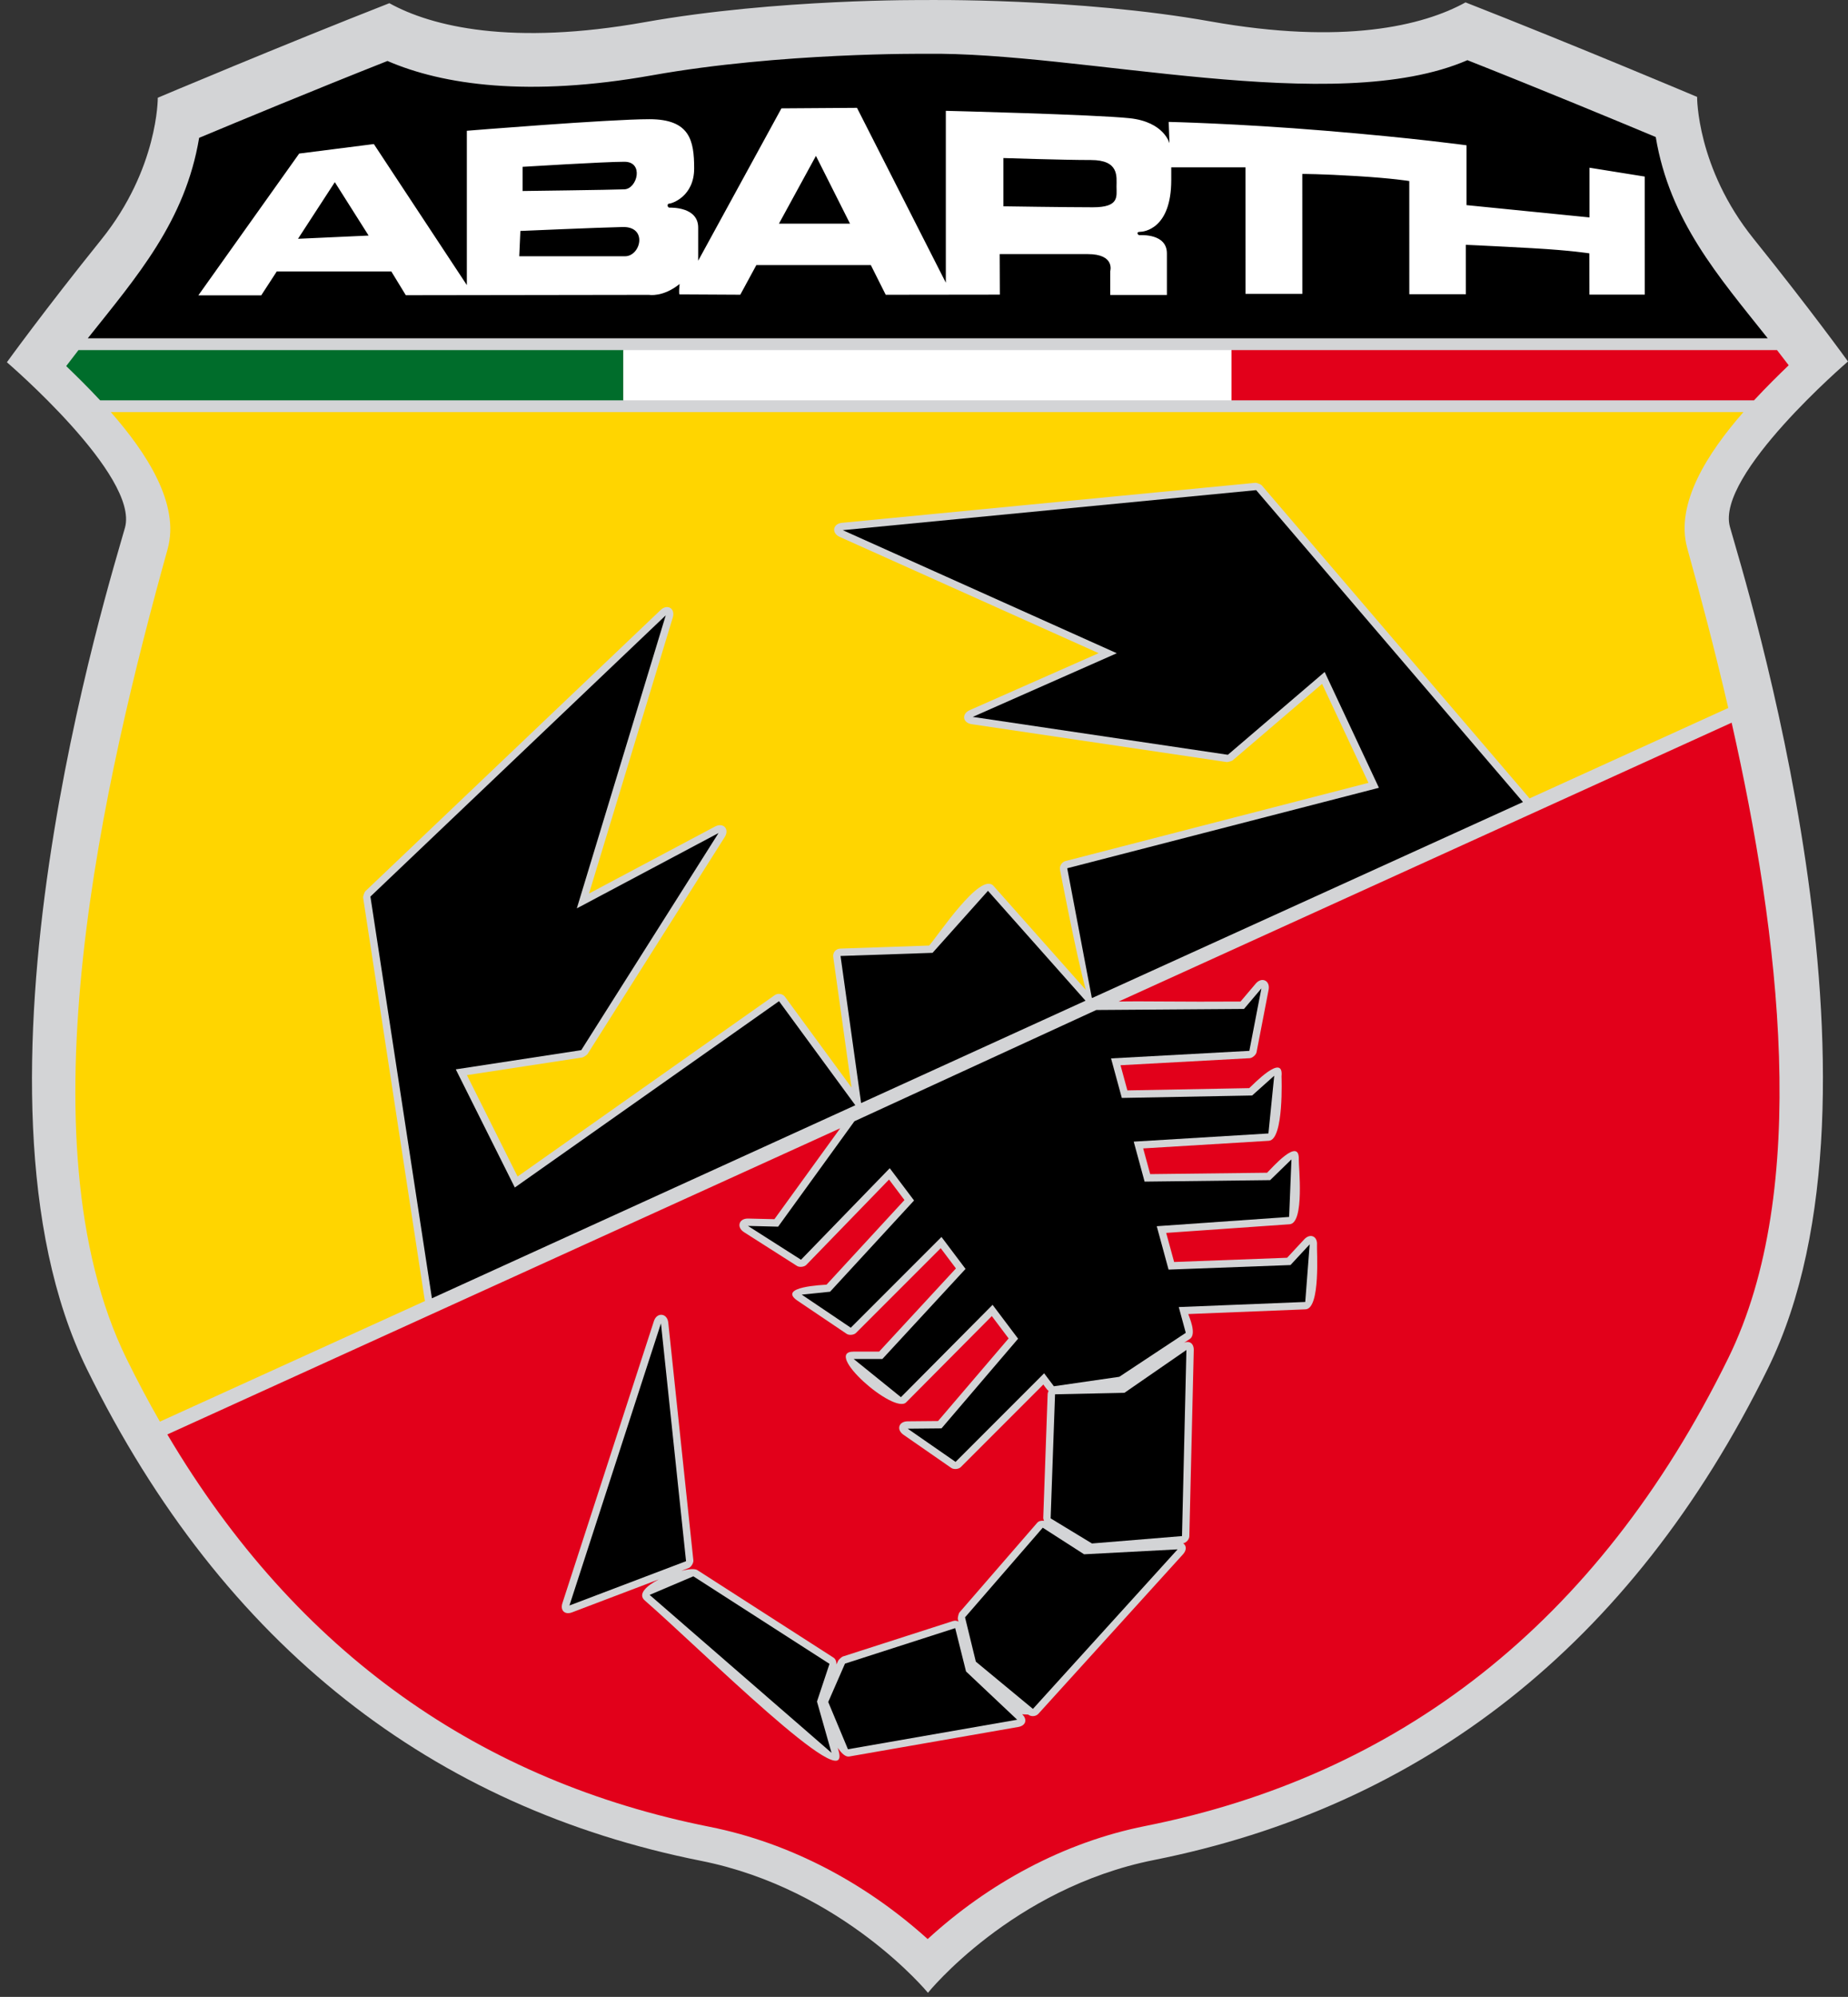<?xml version="1.0" encoding="utf-8"?>
<!-- Generator: Adobe Illustrator 16.0.0, SVG Export Plug-In . SVG Version: 6.00 Build 0)  -->
<!DOCTYPE svg PUBLIC "-//W3C//DTD SVG 1.1//EN" "http://www.w3.org/Graphics/SVG/1.1/DTD/svg11.dtd">
<svg version="1.1" id="Abarth_Logo" xmlns="http://www.w3.org/2000/svg" xmlns:xlink="http://www.w3.org/1999/xlink" x="0px"
	 y="0px" width="524.963px" height="566.93px" viewBox="0 -170.465 524.963 566.93"
	 enable-background="new 0 -170.465 524.963 566.93" xml:space="preserve">
<rect x="0" y="-170.465" width="524.963" height="566.93" fill="#333333" stroke="none"/>
<path fill="#D3D4D6" d="M262.812-170.448c0,0-42.082-0.418-79.718,6.289c-37.635,6.708-60.378,1.308-72.489-5.399
	c-30.926,12.11-65.78,26.836-65.78,26.836s0.17,20.127-16.032,40.253C12.589-82.342,1.957-67.617,1.957-67.617
	s37.638,32.238,33.545,46.961C31.411-5.93-14.242,139.056,24.7,218.253c38.945,79.202,98.833,124.524,174.43,139.581
	c40.255,8.014,64.472,37.467,64.472,37.467s23.938-29.677,64.193-37.695c75.596-15.054,135.482-60.381,174.431-139.58
	c38.944-79.199-6.713-224.18-10.805-238.907c-4.095-14.725,33.542-46.963,33.542-46.963s-10.633-14.725-26.834-34.854
	c-16.203-20.125-16.031-40.252-16.031-40.252s-34.854-14.726-65.783-26.836c-12.111,6.707-34.853,12.11-72.487,5.4
	C306.189-171.096,262.812-170.448,262.812-170.448z"/>
<path d="M24.946-74.426c13.943-17.534,27.675-33.206,31.623-56.905c10.751-4.497,32.529-13.534,53.499-21.821
	c15.787,6.831,40.144,10.312,75.234,4.06c36.534-6.515,77.542-6.096,77.542-6.096c44.454-0.674,116.094,18.211,154.008,1.812
	c20.968,8.287,42.747,17.324,53.497,21.82c3.964,23.802,17.8,39.506,31.806,57.133H24.946V-74.426z"/>
<path fill="#FFFFFF" d="M467.223-120.335l-15.688-2.516v14.116l-34.942-3.495v-16.984c0,0-14.571-2.025-39.938-4.124
	c-25.369-2.098-44.656-2.516-44.656-2.516l0.209,6.08c0,0-1.467-6.08-11.32-7.127c-9.855-1.049-52.204-2.098-52.204-2.098v48.792
	l-25.237-49.639l-21.464,0.148l-23.646,43.253v-9.395c0-5.882-7.537-5.674-8.157-5.674c-0.619,0-0.777-1.147-0.054-1.147
	c0.723,0,7.065-2.015,7.065-9.984c0-7.965-1.231-13.977-12.712-13.977s-51.861,3.284-51.861,3.284v43.817l-26.418-40.044
	l-21.207,2.697l-28.65,40.261h17.863l4.416-6.792h32.539l4.119,6.747l69.094-0.1c0,0,3.947,0.728,8.683-3.08
	c-0.282,2.621-0.055,2.948-0.055,2.948l17.293,0.093l4.563-8.417h32.518l4.23,8.431l32.423-0.04l-0.047-11.506h25.012
	c7.879,0,6.389,4.879,6.389,4.879v6.727h16.101v-11.787c0-5.682-7.279-5.198-7.787-5.198c-0.505,0-1.015-0.938,0.074-0.938
	c1.083,0,8.948-0.723,8.948-14.72v-3.596H353.8l0.01,35.922h16.143l-0.012-34.05c0,0,5.106-0.019,15.415,0.606
	c10.307,0.628,14.98,1.41,14.98,1.41l0.01,32.139h16.063l-0.01-14.027c0,0,7.845,0.327,18.959,0.957
	c11.109,0.627,16.139,1.467,16.139,1.467l0.014,11.708h15.723L467.223-120.335z M84.655-102.671l10.458-16.08l9.6,15.167
	L84.655-102.671z M148.464-123.104c0,0,23.318-1.437,28.912-1.437c5.595,0,3.674,7.668,0,7.828s-28.912,0.479-28.912,0.479V-123.104
	z M177.536-97.708h-30.031l0.32-7.189c0,0,21.883-0.957,29.073-1.117C184.086-106.172,182.011-97.708,177.536-97.708z
	 M221.273-106.96l10.511-19.248l9.683,19.248H221.273z M310.465-111.615c-7.556,0-25.431-0.279-25.431-0.279v-13.701
	c0,0,16.748,0.563,24.863,0.563c8.116,0,7.274,4.736,7.274,7.554C317.172-114.661,318.014-111.615,310.465-111.615z"/>
<path fill="#FFD500" d="M495.248-53.459c-10.092,11.533-19.464,25.973-15.948,38.627c3.782,13.613,7.863,28.992,11.653,45.367
	l-56.479,25.682c-0.072-0.114-0.156-0.229-0.254-0.344L358.43-32.672c-0.231-0.27-1.44-0.759-1.796-0.724L239.201-22.035
	c-2.639,0.257-3.075,2.917-0.657,4.002l73.55,33.007l-36.61,16.171c-2.386,1.053-2.038,3.608,0.541,3.99l72.465,10.758
	c0.266,0.04,1.469-0.308,1.671-0.481l25.41-21.723l13.172,28.099l-86.097,22.215c-0.985,0.254-1.727,1.418-1.537,2.42
	c0,0,4.565,24.039,7.345,34.155l-26.23-29.529c-3.702-4.168-15.749,14.107-18.278,16.935l-25.242,0.86
	c-1.28,0.044-2.181,1.119-2.007,2.387l5.188,37.062l-18.896-25.765c-0.645-0.876-2.012-1.097-2.898-0.473l-73.059,51.504
	l-14.393-28.791l32.795-5.016c0.265-0.041,1.312-0.725,1.453-0.95l38.995-61.64c1.418-2.239-0.414-4.216-2.755-2.974L167.328,83.21
	l23.795-78.373c0.77-2.536-1.529-3.956-3.451-2.126l-83.891,79.845c-0.258,0.245-0.681,1.482-0.626,1.837l17.468,114.053
	c0.024,0.158,0.061,0.312,0.107,0.45l-75.31,34.247c-3.269-5.702-6.415-11.622-9.43-17.759
	C5.341,153.053,29.776,49.605,47.623-14.605c3.541-12.741-5.979-27.284-16.142-38.854H495.248z"/>
<path fill="#E2001A" d="M491.908,34.712c13.566,60.064,22.631,132.446-0.976,180.445c-37.323,75.907-94.074,118.551-165.598,132.795
	c-23.135,4.606-44.543,16.27-61.81,32.093c-17.38-15.688-38.817-27.262-61.942-31.868
	c-64.502-12.848-116.985-48.789-154.045-111.394l191.14-86.925l-18.687,25.808l-7.464-0.179c-2.626-0.063-3.392,2.452-1.178,3.864
	l15.068,9.6c0.694,0.438,2.062,0.28,2.632-0.307l23.503-24.23l4.378,5.818l-22.133,24.027c-0.709,0.074-14.204,0.537-8.22,4.568
	l13.934,9.393c0.691,0.472,2.065,0.338,2.652-0.255l24.065-24.064l4.326,5.747l-21.812,23.614h-7.236
	c-8.926,0,11.444,17.897,14.907,14.413l24.336-24.498l4.774,6.342l-20.047,23.457l-8.639,0.08c-2.547,0.022-3.269,2.367-1.176,3.818
	l13.589,9.426c0.703,0.484,2.074,0.362,2.677-0.242l23.453-23.454c0.362,0.48,0.866,1.276,1.498,1.858
	c-0.165,0.25-0.256,0.532-0.268,0.84l-1.255,35.225c-0.005,0.176,0.092,0.475,0.233,0.776c-0.822-0.107-1.501,0.044-1.96,0.571
	l-22.076,25.449c-0.229,0.263-0.535,1.534-0.453,1.872l0.179,0.733c-0.452-0.284-0.976-0.353-1.584-0.162l-31.307,10.071
	c-0.247,0.083-1.173,0.92-1.278,1.157l-0.471,1.075c-0.028-0.868-0.282-1.552-0.868-1.931l-38.678-24.85
	c-0.704-0.453-2.443-0.314-4.518,0.206l2.051-0.781c0.698-0.265,1.417-1.435,1.343-2.177l-7.129-67.51
	c-0.288-2.725-3.234-3.034-4.079-0.43l-25.997,80.089c-0.675,2.076,0.697,3.381,2.737,2.608l24.639-9.358
	c-3.537,1.834-6.04,4.184-3.974,5.976c15.447,13.404,59.097,56.913,55.058,42.678l-0.244-0.854c1.096,1.628,2.235,2.655,3.247,2.479
	l48.069-8.392c2.101-0.365,2.631-2.125,1.079-3.591l1.705,0.074c0.807,0.667,2.188,0.569,2.888-0.206l41.093-45.295
	c1.093-1.204,0.995-2.484,0.048-3.112c0.892-0.176,1.729-1.113,1.75-2.015l1.256-52.835c0.046-1.896-1.242-2.787-2.765-2.076
	l1.644-1.092c2.076-1.374-0.245-6.38-0.435-7.075l33.299-1.337c4.341-0.177,3.156-16.871,3.264-18.29
	c0.194-2.473-1.937-3.407-3.626-1.586l-4.857,5.232l-32.103,1.201l-2.25-8.255l35.055-2.456c4.329-0.305,2.542-16.668,2.609-18.336
	c0.273-6.753-7.831,2.572-9.001,3.707l-33.209,0.391l-1.992-7.295l35.691-2.165c4.334-0.267,3.603-18.219,3.607-18.274
	c0.692-6.855-8.066,2.331-9.175,3.321l-34.613,0.646l-1.946-7.146l36.694-1.998c0.765-0.045,1.801-0.947,1.946-1.693l3.425-17.728
	c0.506-2.608-1.94-3.779-3.657-1.754l-4.315,5.089c-17.155,0.127-27.427-0.156-34.623,0L491.908,34.712z"/>
<path fill="#E2001A" d="M508.113-66.762c-2.883,2.78-6.335,6.159-9.844,9.949H349.832v-14.258h154.967
	C505.907-69.651,507.017-68.216,508.113-66.762z"/>
<path fill="#006D2B" d="M177.084-56.813H28.439c-3.436-3.695-6.81-6.999-9.634-9.721c1.155-1.535,2.322-3.044,3.488-4.537h154.786
	v14.258H177.084z"/>
<rect x="177.084" y="-71.071" fill="#FFFFFF" width="172.748" height="14.258"/>
<path d="M299.708,225.385l19.711-0.421l17.607-12.161l-1.254,52.835l-25.578,2.096l-11.74-7.127L299.708,225.385z M296.215,263.261
	l11.747,7.547l26.557-1.4l-41.093,45.295l-16.219-13.416l-3.067-12.581L296.215,263.261z M271.342,291.774l3.079,12.299
	l14.526,13.699l-48.07,8.387l-5.602-13.418l4.762-10.894L271.342,291.774z M235.638,301.914l-3.559,10.698l4.132,14.563
	l-51.668-44.84l12.417-5.275L235.638,301.914z M187.757,205.257l7.129,67.509l-33.124,12.578L187.757,205.257z M325.146,165.003
	l35.669-0.42l6.047-5.884l-0.66,16.329l-37.603,2.636l3.358,12.323l34.634-1.296l5.449-5.872l-1.256,16.352l-35.932,1.445
	l1.992,7.315l-18.888,12.486l-18.576,2.684l-2.775-3.684l-25.156,25.159l-13.591-9.424l9.595-0.092l21.76-25.458l-7.246-9.62
	l-26.039,26.218l-13.42-10.84h8.154l23.621-25.574l-6.835-9.071l-25.766,25.767l-13.933-9.393l8.051-0.825l23.856-25.902
	l-6.903-9.165l-25.209,25.984l-15.07-9.6l8.569,0.214l21.677-29.93l68.704-31.585l41.963-0.301l4.939-5.828l-3.422,17.727
	l-39.287,2.141l3.06,11.227l37.023-0.694l6.271-5.612l-1.651,16.391l-38.262,2.321L325.146,165.003z M221.298,113.774l21.672,29.542
	L122.693,198.13L105.225,84.077l83.893-79.846l-25.261,83.197l40.253-21.385l-38.995,61.638l-35.641,5.45l16.771,33.546
	L221.298,113.774z M280.655,82.448l27.707,31.193l-63.743,29.064l-5.848-41.762l26.14-0.89L280.655,82.448z M432.631,57.239
	l-122.316,55.603l-0.166-0.021l-6.982-36.783l88.545-22.845L376.3,20.311l-27.5,23.512l-72.47-10.758l40.917-18.072l-77.843-34.938
	L356.838-31.31L432.631,57.239z"/>
</svg>

